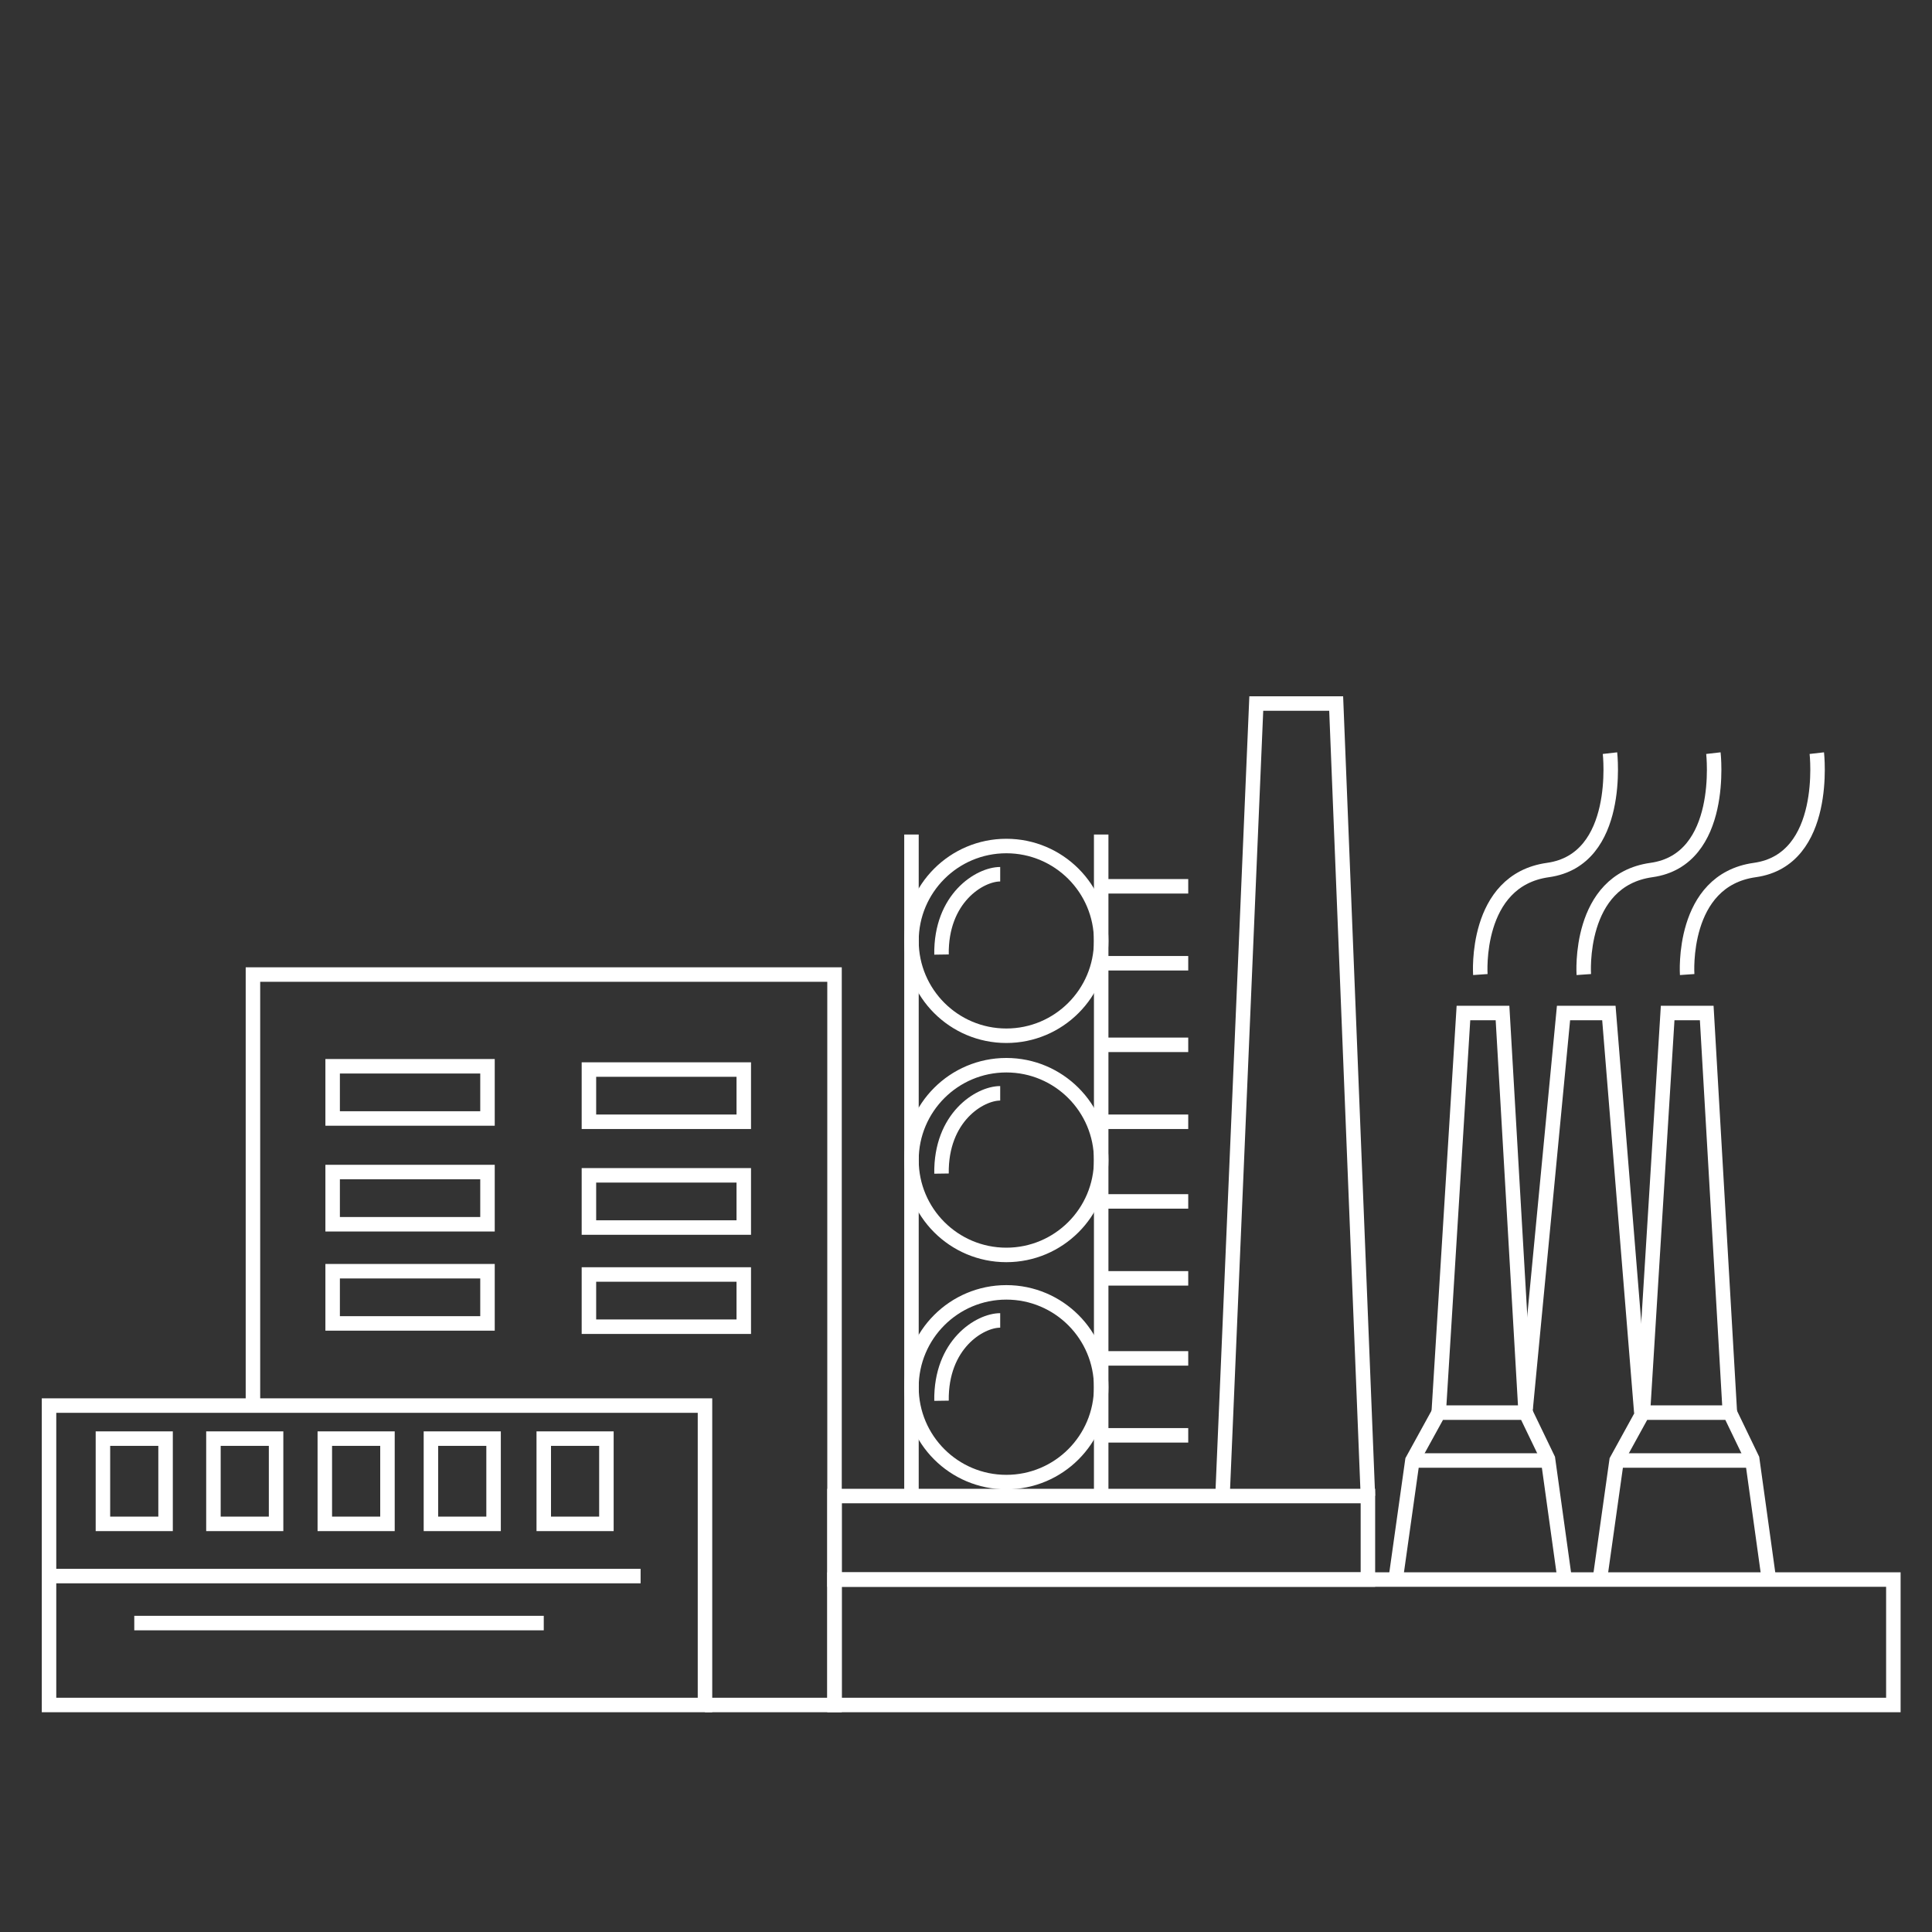 <svg id="Layer_1" data-name="Layer 1" xmlns="http://www.w3.org/2000/svg" viewBox="0 0 400 400"><rect x="0" y="0" width="400" height="400" fill="#333333" stroke="none"/><defs><style>.cls-1{fill:none;stroke:#fff;stroke-miterlimit:10;stroke-width:3px;}</style></defs><polyline class="cls-1" points="52.37 291.73 52.37 201.77 172.78 201.77 172.78 353 145.96 353"/><rect class="cls-1" x="10.15" y="291.01" width="135.81" height="61.99"/><rect class="cls-1" x="68.87" y="220.76" width="32.06" height="10.81"/><line class="cls-1" x1="132.63" y1="326.31" x2="10.15" y2="326.31"/><line class="cls-1" x1="27.8" y1="336.04" x2="112.58" y2="336.04"/><rect class="cls-1" x="68.87" y="242.66" width="32.06" height="10.81"/><rect class="cls-1" x="68.87" y="263.19" width="32.06" height="10.81"/><rect class="cls-1" x="121.93" y="221.44" width="32.06" height="10.81"/><rect class="cls-1" x="121.93" y="243.34" width="32.06" height="10.81"/><rect class="cls-1" x="121.93" y="263.87" width="32.06" height="10.81"/><rect class="cls-1" x="21.31" y="297.85" width="12.97" height="17.65"/><rect class="cls-1" x="44.19" y="297.85" width="12.97" height="17.65"/><rect class="cls-1" x="67.25" y="297.85" width="12.97" height="17.65"/><rect class="cls-1" x="89.22" y="297.85" width="12.97" height="17.65"/><rect class="cls-1" x="112.58" y="297.85" width="12.97" height="17.65"/><rect class="cls-1" x="172.78" y="309.74" width="110.43" height="17.29"/><rect class="cls-1" x="172.78" y="327.03" width="219.22" height="25.97"/><polyline class="cls-1" points="253.11 309.74 260.1 145.66 276.64 145.66 283.21 309.74"/><polyline class="cls-1" points="288.95 327.03 292.42 302.38 297.87 292.47 315.87 292.47 320.49 302.05 323.96 327.03"/><line class="cls-1" x1="292.42" y1="302.38" x2="320.49" y2="302.38"/><polyline class="cls-1" points="297.87 292.47 302.99 209.73 311.08 209.73 315.87 292.47"/><polyline class="cls-1" points="315.87 291.64 323.71 209.73 333.1 209.73 339.82 292.47"/><polyline class="cls-1" points="331.23 327.03 334.7 302.38 340.15 292.47 358.15 292.47 362.77 302.05 366.24 327.03"/><line class="cls-1" x1="334.7" y1="302.38" x2="362.77" y2="302.38"/><polyline class="cls-1" points="340.15 292.47 345.27 209.73 353.36 209.73 358.15 292.47"/><path class="cls-1" d="M333.33,155.93s2.52,22.06-12.84,24.2-14,21.64-14,21.64"/><path class="cls-1" d="M354.74,155.93s2.53,22.06-12.83,24.2-14,21.64-14,21.64"/><path class="cls-1" d="M376.15,155.93s2.52,22.06-12.84,24.2-14,21.64-14,21.64"/><line class="cls-1" x1="227.99" y1="172.78" x2="227.99" y2="308.51"/><line class="cls-1" x1="188.71" y1="172.78" x2="188.71" y2="309.74"/><line class="cls-1" x1="246.01" y1="183.5" x2="227.99" y2="183.5"/><line class="cls-1" x1="246.01" y1="199.43" x2="227.99" y2="199.43"/><line class="cls-1" x1="246.01" y1="216.32" x2="227.99" y2="216.32"/><line class="cls-1" x1="246.01" y1="232.25" x2="227.99" y2="232.25"/><line class="cls-1" x1="246.01" y1="248.74" x2="227.99" y2="248.74"/><line class="cls-1" x1="246.01" y1="264.67" x2="227.99" y2="264.67"/><line class="cls-1" x1="246.01" y1="281.24" x2="227.99" y2="281.24"/><line class="cls-1" x1="246.01" y1="297.17" x2="227.99" y2="297.17"/><circle class="cls-1" cx="208.35" cy="194.8" r="19.64"/><path class="cls-1" d="M207.08,181c-4.22,0-12.32,4.94-12.15,16.63"/><circle class="cls-1" cx="208.35" cy="240.18" r="19.64"/><path class="cls-1" d="M207.08,226.36c-4.22,0-12.32,4.94-12.15,16.62"/><circle class="cls-1" cx="208.35" cy="287.21" r="19.64"/><path class="cls-1" d="M207.08,273.38c-4.22,0-12.32,4.94-12.15,16.63"/></svg>